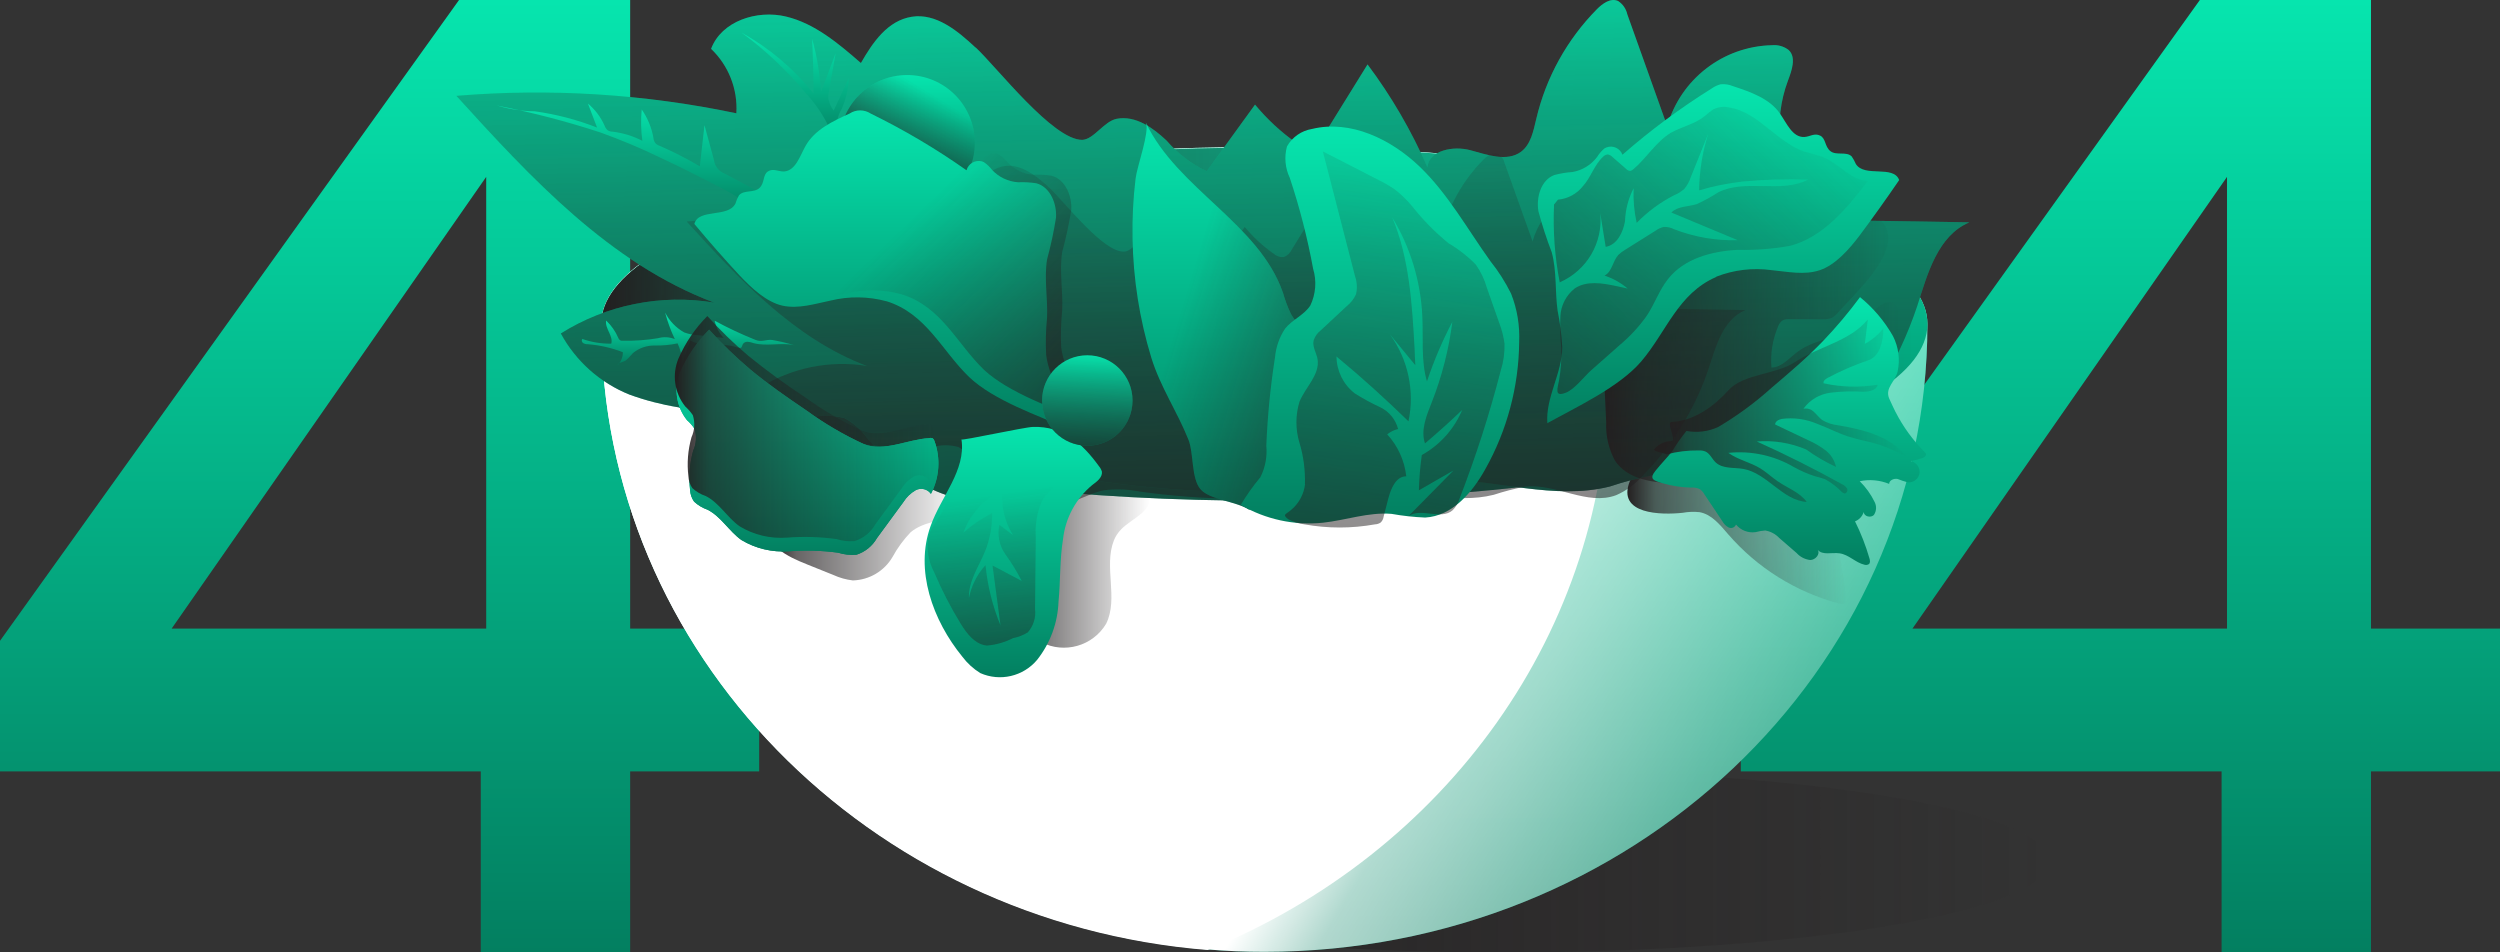 <svg width="420" height="160" viewBox="0 0 420 160" fill="none" xmlns="http://www.w3.org/2000/svg">
<rect x="0" y="0" width="420" height="160" fill="#333333" stroke="none"/>
<path d="M80.769 160V129.6H0V107.657L77.119 0H105.867V105.6H127.543V129.6H105.867V160H80.769ZM81.682 117.943V17.829L88.527 19.886L21.675 115.886L17.112 105.6H92.634L81.682 117.943Z" fill="url(#paint0_linear_5414_506847)"/>
<path d="M373.227 160V129.6H292.457V107.657L369.576 0H398.325V105.6H420V129.6H398.325V160H373.227ZM374.139 117.943V17.829L380.984 19.886L314.133 115.886L309.57 105.6H385.091L374.139 117.943Z" fill="url(#paint1_linear_5414_506847)"/>
<path d="M252.841 160C303.341 160 344.28 153.14 344.28 144.678C344.28 136.215 303.341 129.355 252.841 129.355C202.341 129.355 161.402 136.215 161.402 144.678C161.402 153.14 202.341 160 252.841 160Z" fill="url(#paint2_linear_5414_506847)"/>
<path d="M323.805 54.41V54.534C323.805 112.785 273.934 159.905 212.416 159.905C209.207 159.905 206.007 159.781 202.865 159.505C145.861 154.924 101.027 109.652 101.027 54.439V54.315C101.027 46.335 112.95 39.078 132.281 33.746C152.546 28.165 180.962 24.689 212.416 24.689C273.915 24.775 323.805 38.041 323.805 54.401V54.41Z" fill="url(#paint3_linear_5414_506847)"/>
<path d="M323.805 54.41V54.534C323.805 112.785 273.934 159.905 212.416 159.905C209.207 159.905 206.007 159.781 202.865 159.505C145.861 154.924 101.027 109.652 101.027 54.439V54.315C101.027 46.335 112.95 39.078 132.281 33.746C152.546 28.165 180.962 24.689 212.416 24.689C273.915 24.775 323.805 38.041 323.805 54.401V54.41Z" fill="url(#paint4_linear_5414_506847)"/>
<path d="M282.687 86.15C283.63 85.978 284.591 85.94 285.534 86.045C287.572 86.407 288.991 88.207 290.334 89.759C295.228 95.406 301.704 99.453 308.922 101.386C309.351 101.491 309.894 101.558 310.132 101.215C310.275 100.958 310.303 100.663 310.217 100.387L307.846 85.379C307.494 82.569 306.923 79.798 306.123 77.084C305.808 75.951 305.247 74.903 304.485 74.008C303.123 72.827 301.447 72.046 299.666 71.761C297.638 71.113 295.524 70.828 293.4 70.894C291.6 71.142 289.858 71.675 288.22 72.466C284.353 74.189 275.449 76.579 273.812 80.846C271.545 86.474 279.182 86.531 282.687 86.15Z" fill="url(#paint5_linear_5414_506847)"/>
<path d="M270.249 62.62V62.744C270.249 106.158 242.614 143.431 202.875 159.601C145.871 155.02 101.037 109.748 101.037 54.535V54.411C101.037 46.431 112.96 39.175 132.291 33.842C140.776 33.289 149.566 32.994 158.774 32.994C220.254 32.994 270.106 46.26 270.249 62.62Z" fill="white"/>
<path d="M135.511 94.788L140.016 96.598C141.054 97.074 142.149 97.379 143.282 97.512C146.034 97.436 148.558 95.95 149.948 93.569C150.767 92.065 151.786 90.674 152.967 89.436C155.157 87.57 158.338 87.57 160.966 86.399C161.499 86.218 161.947 85.837 162.213 85.332C162.385 84.475 162.061 83.599 161.366 83.066C159.328 81.037 156.509 79.99 153.643 80.18C152.072 80.399 150.51 80.714 148.977 81.133C146.986 81.532 144.939 81.647 142.93 82.066C139.216 82.875 133.15 85.075 130.436 87.856C127.226 91.227 132.683 93.674 135.502 94.779L135.511 94.788Z" fill="url(#paint6_linear_5414_506847)"/>
<path d="M187.125 90.817C185.401 95.207 187.934 100.54 185.83 104.796C183.592 108.539 178.821 109.891 174.945 107.891C171.231 105.73 169.069 101.644 169.365 97.35C169.736 93.121 171.574 89.15 174.545 86.122C175.297 85.256 176.174 84.494 177.135 83.856C180.002 82.132 183.63 82.284 186.982 82.608C189.125 82.818 194.619 82.161 192.839 85.027C191.372 87.341 188.277 87.865 187.125 90.817Z" fill="url(#paint7_linear_5414_506847)"/>
<path d="M323.805 54.411V54.535C323.634 70.895 273.829 84.122 212.416 84.122C151.003 84.122 101.199 70.885 101.027 54.535V54.411C101.027 38.05 150.946 24.785 212.416 24.785C273.886 24.785 323.805 38.05 323.805 54.411Z" fill="url(#paint8_linear_5414_506847)"/>
<path d="M323.805 54.411V54.535C323.634 70.895 273.829 84.122 212.416 84.122C151.003 84.122 101.199 70.885 101.027 54.535V54.411C101.027 38.05 150.946 24.785 212.416 24.785C273.886 24.785 323.805 38.05 323.805 54.411Z" fill="url(#paint9_linear_5414_506847)"/>
<path d="M163.897 7.996C160.888 5.177 157.26 2.178 153.184 2.816C149.108 3.454 146.623 7.12 144.633 10.586C140.871 7.32 136.891 3.939 132.043 2.777C127.187 1.616 121.216 3.52 119.464 8.205C122.406 11.015 123.959 14.976 123.711 19.033C108.255 15.786 92.409 14.795 76.668 16.1C89.229 29.918 102.475 44.259 119.978 50.839C111.046 49.363 101.885 51.211 94.219 56.02C96.752 60.686 100.837 64.324 105.76 66.295C108.408 67.257 111.15 67.971 113.931 68.419C121.13 69.838 128.491 71.237 135.748 70.247C137.757 69.714 139.871 69.714 141.881 70.247C143.357 71.037 144.633 72.152 145.614 73.513C151.318 80.151 159.85 85.826 168.316 83.636C171.287 82.874 173.982 81.179 176.953 80.617C179.763 80.275 182.61 80.389 185.381 80.941C200.351 83.046 215.521 83.236 230.538 81.513C234.262 80.97 238.023 80.636 241.785 80.532C251.394 80.532 261.097 84.074 270.43 81.741C272.906 80.913 275.429 80.255 278 79.77C285.381 78.96 292.904 84.417 299.874 81.827C302.15 80.836 304.188 79.37 305.855 77.522C313.235 70.209 318.796 61.267 322.091 51.42C323.815 45.992 325.548 39.583 330.852 37.355L308.636 36.993C307.512 37.031 306.388 36.85 305.341 36.46C304.226 35.85 303.303 34.946 302.665 33.851C298.713 27.842 297.856 20.309 300.37 13.567C301.027 11.843 301.817 9.596 300.474 8.386C299.684 7.777 298.684 7.501 297.694 7.596C289.485 7.777 282.343 13.291 280.095 21.195L273.391 2.416C273.191 1.492 272.63 0.682 271.839 0.168C270.592 -0.403 269.23 0.587 268.278 1.549C263.25 6.644 259.717 13.024 258.088 19.995C257.602 22.014 257.193 24.261 255.517 25.509C253.146 27.232 249.851 25.994 247.004 25.232C244.156 24.471 240.09 25.232 239.804 28.099C237.128 21.976 233.757 16.176 229.748 10.824L222.149 23.09C221.768 23.899 221.082 24.518 220.244 24.813C219.34 24.899 218.435 24.594 217.759 23.985C215.178 22.166 212.855 20.004 210.845 17.576L202.722 28.784C200.141 27.537 197.846 25.775 195.97 23.604C193.742 21.499 190.79 19.357 187.609 19.957C185.467 20.376 183.772 23.413 181.819 23.499C176.896 23.537 167.497 11.319 163.926 7.986L163.897 7.996Z" fill="url(#paint10_linear_5414_506847)"/>
<path d="M163.897 7.996C160.888 5.177 157.26 2.178 153.184 2.816C149.108 3.454 146.623 7.12 144.633 10.586C140.871 7.32 136.891 3.939 132.043 2.777C127.187 1.616 121.216 3.52 119.464 8.205C122.406 11.015 123.959 14.976 123.711 19.033C108.255 15.786 92.409 14.795 76.668 16.1C89.229 29.918 102.475 44.259 119.978 50.839C111.046 49.363 101.885 51.211 94.219 56.02C96.752 60.686 100.837 64.324 105.76 66.295C108.408 67.257 111.15 67.971 113.931 68.419C121.13 69.838 128.491 71.237 135.748 70.247C137.757 69.714 139.871 69.714 141.881 70.247C143.357 71.037 144.633 72.152 145.614 73.513C151.318 80.151 159.85 85.826 168.316 83.636C171.287 82.874 173.982 81.179 176.953 80.617C179.763 80.275 182.61 80.389 185.381 80.941C200.351 83.046 215.521 83.236 230.538 81.513C234.262 80.97 238.023 80.636 241.785 80.532C251.394 80.532 261.097 84.074 270.43 81.741C272.906 80.913 275.429 80.255 278 79.77C285.381 78.96 292.904 84.417 299.874 81.827C302.15 80.836 304.188 79.37 305.855 77.522C313.235 70.209 318.796 61.267 322.091 51.42C323.815 45.992 325.548 39.583 330.852 37.355L308.636 36.993C307.512 37.031 306.388 36.85 305.341 36.46C304.226 35.85 303.303 34.946 302.665 33.851C298.713 27.842 297.856 20.309 300.37 13.567C301.027 11.843 301.817 9.596 300.474 8.386C299.684 7.777 298.684 7.501 297.694 7.596C289.485 7.777 282.343 13.291 280.095 21.195L273.391 2.416C273.191 1.492 272.63 0.682 271.839 0.168C270.592 -0.403 269.23 0.587 268.278 1.549C263.25 6.644 259.717 13.024 258.088 19.995C257.602 22.014 257.193 24.261 255.517 25.509C253.146 27.232 249.851 25.994 247.004 25.232C244.156 24.471 240.09 25.232 239.804 28.099C237.128 21.976 233.757 16.176 229.748 10.824L222.149 23.09C221.768 23.899 221.082 24.518 220.244 24.813C219.34 24.899 218.435 24.594 217.759 23.985C215.178 22.166 212.855 20.004 210.845 17.576L202.722 28.784C200.141 27.537 197.846 25.775 195.97 23.604C193.742 21.499 190.79 19.357 187.609 19.957C185.467 20.376 183.772 23.413 181.819 23.499C176.896 23.537 167.497 11.319 163.926 7.986L163.897 7.996Z" fill="url(#paint11_linear_5414_506847)"/>
<path d="M152.402 35.346C158.681 35.346 163.772 30.255 163.772 23.976C163.772 17.696 158.681 12.605 152.402 12.605C146.122 12.605 141.031 17.696 141.031 23.976C141.031 30.255 146.122 35.346 152.402 35.346Z" fill="url(#paint12_linear_5414_506847)"/>
<path d="M152.402 35.346C158.681 35.346 163.772 30.255 163.772 23.976C163.772 17.696 158.681 12.605 152.402 12.605C146.122 12.605 141.031 17.696 141.031 23.976C141.031 30.255 146.122 35.346 152.402 35.346Z" fill="url(#paint13_linear_5414_506847)"/>
<path d="M308.76 52.554C308.483 52.888 308.16 53.164 307.788 53.383C307.245 53.602 306.646 53.687 306.065 53.621H300.675C300.237 53.573 299.799 53.659 299.418 53.859C299.103 54.106 298.856 54.449 298.723 54.83C297.799 57.011 297.408 59.382 297.599 61.744C299.322 61.744 300.589 60.154 301.97 59.115C305.198 56.697 309.864 56.801 312.921 54.154C314.15 53.087 315.064 51.611 316.549 50.954C316.892 50.783 317.273 50.716 317.654 50.764C318.635 50.916 319.073 52.097 319.187 53.097C319.54 55.925 318.93 58.782 317.464 61.22L306.769 72.152C303.979 75.857 300.008 78.504 295.504 79.647C291.095 80.837 286.543 81.351 281.981 81.18C278.029 81.18 273.43 80.666 271.287 77.342C270.249 75.38 269.744 73.181 269.84 70.971L269.078 54.316C268.983 53.373 269.04 52.411 269.249 51.488C270.04 49.593 271.449 48.012 273.258 47.031L284.743 39.032C286.371 37.784 288.171 36.775 290.085 36.042C291.895 35.556 293.771 35.299 295.647 35.299C299.57 35.127 303.493 34.975 307.398 35.175C310.855 35.385 317.349 35.175 317.225 40.184C317.159 44.26 311.474 49.497 308.76 52.535V52.554Z" fill="url(#paint14_linear_5414_506847)"/>
<path d="M318.481 69.266C319.728 71.704 321.357 73.933 323.28 75.885C323.433 76.037 323.595 76.199 323.575 76.399C323.556 76.599 323.252 76.847 322.976 76.951C322.337 77.161 321.68 77.332 321.023 77.466C321.957 77.675 322.585 78.542 322.49 79.484C322.337 80.437 321.48 81.113 320.519 81.037C319.928 80.884 319.357 80.694 318.795 80.465C318.195 80.342 317.376 80.675 317.376 81.294C315.814 80.656 314.091 80.494 312.434 80.846C313.453 81.846 314.3 83.017 314.919 84.303C315.291 84.989 315.262 85.827 314.833 86.484C314.329 87.074 313.11 86.779 313.11 85.998C312.891 86.731 312.348 87.312 311.643 87.588C312.634 89.579 313.443 91.655 314.062 93.788C314.167 94.112 314.234 94.55 313.976 94.769C313.757 94.912 313.481 94.95 313.234 94.874C311.729 94.531 310.577 93.15 309.034 92.959C307.777 92.769 306.187 93.34 305.368 92.359C305.853 93.083 304.987 94.083 304.111 94.083C303.235 93.978 302.425 93.569 301.835 92.912L298.902 90.369C298.273 89.703 297.454 89.274 296.55 89.122C296.007 89.16 295.464 89.255 294.94 89.398C293.693 89.579 292.445 89.093 291.645 88.122C291.474 88.588 290.95 88.817 290.484 88.645C290.455 88.636 290.426 88.626 290.398 88.607C289.95 88.369 289.579 87.988 289.341 87.541L286.332 83.037C286.151 82.703 285.893 82.418 285.589 82.189C285.113 81.96 284.589 81.865 284.065 81.913C282.465 81.875 280.875 81.637 279.332 81.189C277.78 80.742 276.999 80.484 278.123 79.085C279.247 77.685 280.075 76.923 280.951 75.771C281.665 74.59 282.456 73.466 283.322 72.4C285.122 72.733 286.979 72.504 288.646 71.742C291.855 69.847 294.864 67.638 297.626 65.143C300.597 62.62 303.587 60.096 306.263 57.296C308.491 54.973 310.567 52.506 312.481 49.916C314.719 51.735 316.595 53.954 318.024 56.468C318.957 58.296 319.233 60.401 318.805 62.41C318.385 64.134 316.662 65.143 317.367 66.914C317.728 67.705 318.09 68.505 318.471 69.266H318.481Z" fill="url(#paint15_linear_5414_506847)"/>
<path d="M279.985 76.332C281.756 75.865 283.575 75.647 285.413 75.675C285.784 75.656 286.156 75.713 286.498 75.847C287.279 76.189 287.622 77.103 288.222 77.675C289.412 78.799 291.279 78.503 292.888 78.779C296.878 79.503 299.488 84.084 303.525 84.322C302.354 82.693 300.316 82.008 298.669 80.865C297.65 80.17 296.754 79.313 295.716 78.675C293.993 77.637 291.964 77.237 290.365 76.085C294.183 75.685 298.031 76.513 301.354 78.456C302.487 79.084 303.668 79.608 304.897 80.008C305.477 80.141 306.058 80.303 306.62 80.513C307.668 81.084 308.629 81.808 309.448 82.674C309.572 82.789 309.715 82.865 309.877 82.903C310.239 82.903 310.467 82.436 310.325 82.112C310.144 81.789 309.867 81.541 309.534 81.389C304.858 78.789 300.059 76.38 295.145 74.171C297.973 73.942 300.821 74.399 303.44 75.513C305.02 76.646 306.696 77.627 308.449 78.446C308.22 77.351 307.601 76.37 306.725 75.685C305.82 74.999 304.839 74.418 303.801 73.961L298.221 71.314C298.221 70.799 298.811 70.485 299.326 70.38C301.354 70.114 303.42 70.399 305.306 71.209C307.22 71.913 309.039 72.933 310.991 73.475C312.601 73.98 314.277 74.218 315.867 74.751C317.4 75.294 318.895 75.97 320.324 76.751C317.629 73.294 313.086 72.171 308.82 71.447C307.858 71.352 306.934 71.047 306.106 70.552C305.592 70.152 305.192 69.6 304.706 69.171C304.249 68.723 303.601 68.543 302.982 68.666C304.059 67.171 305.715 66.19 307.544 65.971C309.353 65.752 311.182 65.705 313 65.819C313.981 65.819 315.267 65.59 315.467 64.629C312.448 65.133 309.353 65.057 306.363 64.391C306.258 64.01 306.677 63.686 307.02 63.495C309.239 62.315 311.553 61.315 313.934 60.505C315.848 59.848 316.419 57.21 316.4 55.163C315.553 56.239 314.496 57.124 313.286 57.772L313.8 53.658C310.782 57.372 305.506 58.201 301.516 60.848C298.392 62.924 292.879 62.8 290.412 65.533C287.946 68.266 284.603 70.714 280.861 70.885C279.756 70.885 281.832 74.009 280.718 74.113C279.594 74.132 278.537 74.666 277.852 75.561C278.271 75.989 279.423 76.027 279.975 76.342L279.985 76.332Z" fill="url(#paint16_linear_5414_506847)"/>
<path d="M120.065 53.897C120.293 54.972 120.808 55.963 121.57 56.763L117.284 56.315C116.484 56.287 115.703 56.125 114.951 55.849C113.57 55.077 112.456 53.916 111.742 52.516C112.142 54.049 112.685 55.544 113.37 56.972C112.466 56.611 111.475 56.553 110.542 56.82C108.59 57.144 106.609 57.287 104.638 57.248C104.476 57.267 104.314 57.239 104.171 57.163C104.019 57.048 103.905 56.896 103.847 56.715C103.381 55.63 102.686 54.658 101.829 53.849C101.591 55.182 103.057 56.439 102.695 57.734C101.038 57.763 99.391 57.496 97.82 56.944C97.667 57.182 97.743 57.487 97.972 57.639C98.2 57.772 98.467 57.839 98.734 57.829C100.762 57.982 102.752 58.439 104.638 59.172C104.657 59.991 104.333 60.772 103.752 61.353C103.905 60.924 104.476 60.867 104.914 60.677C105.352 60.486 105.885 59.782 106.362 59.296C107.38 58.467 108.657 58.029 109.971 58.048C111.266 58.077 112.57 57.953 113.837 57.687C114.275 58.667 114.561 59.696 114.704 60.762L115.951 57.201C118.284 58.515 121.322 57.439 123.826 58.372C124.065 58.372 124.36 58.563 124.55 58.372C124.645 58.229 124.722 58.058 124.76 57.886C124.922 57.572 125.255 57.391 125.607 57.42C125.95 57.449 126.283 57.525 126.607 57.648C128.816 58.248 131.207 57.496 133.435 57.991C132.197 57.62 130.94 57.325 129.673 57.106C128.636 57.02 127.95 57.525 126.931 57.106C124.588 56.172 122.303 55.096 120.093 53.897H120.065Z" fill="url(#paint17_linear_5414_506847)"/>
<path d="M135.187 15.424C132.054 11.701 128.492 8.368 124.578 5.473C129.244 8.063 133.349 11.539 136.672 15.719C136.672 12.662 136.586 9.606 136.444 6.549C137.263 9.472 137.748 12.472 137.91 15.5L140.396 8.92L139.272 15.262C139.167 15.71 139.139 16.167 139.167 16.624C139.31 17.338 139.615 18.005 140.062 18.576L142.586 13.148C142.519 14.938 142.11 16.691 141.396 18.328C140.786 19.29 140.51 20.443 140.634 21.576C140.843 22.319 141.672 23.204 141.31 23.995C139.805 23.204 139.586 21.976 138.853 20.538C137.863 18.681 136.625 16.957 135.177 15.424H135.187Z" fill="url(#paint18_linear_5414_506847)"/>
<path d="M293.143 52.133C289.468 53.686 288.268 58.161 287.03 61.961C285.811 65.608 284.125 69.094 282.04 72.322C280.383 74.941 278.459 77.369 276.288 79.578C276.117 79.788 275.926 79.978 275.717 80.178C274.545 81.464 273.117 82.492 271.517 83.188C266.66 85.016 261.394 81.188 256.233 81.75C254.443 82.102 252.671 82.559 250.929 83.13C244.415 84.759 237.625 82.283 230.912 82.283C228.274 82.359 225.645 82.588 223.036 82.978C212.532 84.188 201.914 84.054 191.439 82.578C189.497 82.188 187.516 82.112 185.545 82.35C183.44 82.749 181.555 83.921 179.479 84.454C173.555 85.987 167.575 82.016 163.604 77.369C162.918 76.417 162.023 75.636 160.995 75.093C159.595 74.712 158.109 74.712 156.709 75.093C151.586 75.503 146.425 75.074 141.435 73.817C139.492 73.493 137.578 72.998 135.721 72.332C132.274 70.941 129.407 68.399 127.636 65.132C132.997 61.771 139.406 60.476 145.653 61.485C133.426 56.885 124.151 46.867 115.352 37.202C126.331 36.297 137.387 36.983 148.177 39.239C148.367 36.402 147.282 33.631 145.225 31.669C146.453 28.384 150.615 27.069 154.014 27.869C157.347 28.964 160.366 30.831 162.823 33.326C164.204 30.907 166.032 28.298 168.803 27.898C171.565 27.498 174.193 29.622 176.298 31.545C178.802 33.897 185.364 42.43 188.82 42.268C190.182 42.268 191.363 40.078 192.858 39.801C195.125 39.373 197.163 40.868 198.696 42.344C200.01 43.858 201.619 45.096 203.429 45.972L209.114 38.125C210.523 39.83 212.142 41.335 213.951 42.601C214.418 43.03 215.046 43.249 215.675 43.192C216.265 42.963 216.742 42.525 217.008 41.944L222.331 33.307C225.131 37.059 227.493 41.115 229.359 45.401C229.512 43.344 232.378 42.849 234.387 43.382C236.397 43.915 238.692 44.83 240.349 43.592C241.358 42.544 241.968 41.182 242.072 39.735C243.206 34.859 245.682 30.393 249.205 26.831C249.881 26.155 250.833 25.47 251.69 25.86C252.252 26.203 252.643 26.765 252.776 27.412L257.471 40.554C259.042 35.021 264.042 31.155 269.784 31.031C270.584 30.945 271.384 31.231 271.965 31.793C272.917 32.688 272.365 34.25 271.965 35.468C270.212 40.182 270.812 45.449 273.574 49.648C274.022 50.419 274.66 51.048 275.44 51.476C276.183 51.753 276.964 51.876 277.755 51.838L293.124 52.095L293.143 52.133Z" fill="url(#paint19_linear_5414_506847)"/>
<path d="M192.515 20.623C197.82 31.765 211.513 37.535 215.542 49.191C215.884 50.42 216.332 51.62 216.884 52.763C217.627 54.077 218.77 55.115 219.541 56.391C221.77 60.086 220.513 64.818 219.217 68.913L215.656 80.179C215.123 81.903 214.532 84.321 212.77 84.321L209.847 85.616C207.571 84.178 203.2 83.988 201.657 82.16C200.115 80.331 200.553 76.075 199.667 73.884C197.762 69.113 194.953 65.056 193.41 60.066C191.439 53.591 190.382 46.868 190.268 40.097C190.201 36.717 190.373 33.336 190.782 29.974C190.992 28.07 193.201 22.032 192.496 20.613L192.515 20.623Z" fill="url(#paint20_linear_5414_506847)"/>
<path d="M192.515 20.623C197.82 31.765 211.513 37.535 215.542 49.191C215.884 50.42 216.332 51.62 216.884 52.763C217.627 54.077 218.77 55.115 219.541 56.391C221.77 60.086 220.513 64.818 219.217 68.913L215.656 80.179C215.123 81.903 214.532 84.321 212.77 84.321L209.847 85.616C207.571 84.178 203.2 83.988 201.657 82.16C200.115 80.331 200.553 76.075 199.667 73.884C197.762 69.113 194.953 65.056 193.41 60.066C191.439 53.591 190.382 46.868 190.268 40.097C190.201 36.717 190.373 33.336 190.782 29.974C190.992 28.07 193.201 22.032 192.496 20.613L192.515 20.623Z" fill="url(#paint21_linear_5414_506847)"/>
<path d="M161.527 73.827C162.307 79.007 158.07 83.445 156.346 88.359C153.651 95.768 156.689 104.215 161.669 110.319C162.498 111.423 163.517 112.357 164.688 113.08C168.012 114.547 171.906 113.642 174.24 110.852C176.439 108.062 177.696 104.643 177.83 101.091C178.172 97.634 178.02 94.025 178.591 90.549C178.991 87.007 180.753 83.759 183.496 81.483C184.286 80.912 185.219 80.207 185.124 79.255C185.029 78.922 184.867 78.608 184.639 78.341C181.858 74.503 178.611 71.57 173.544 71.722C172.078 71.761 161.555 74.075 161.517 73.827H161.527Z" fill="url(#paint22_linear_5414_506847)"/>
<path d="M145.119 74.608C141.738 73.055 138.52 71.17 135.51 68.98C132.282 66.789 129.054 64.57 126.045 62.066C123.597 59.99 121.283 57.762 119.131 55.381C117.103 57.428 115.465 59.828 114.293 62.466C113.151 65.17 113.579 68.294 115.417 70.589C115.903 71.008 116.322 71.494 116.674 72.027C117.065 73.246 116.979 74.569 116.446 75.741C115.855 77.883 115.674 80.112 115.931 82.321C115.969 83.026 116.198 83.702 116.607 84.273C117.265 84.883 118.026 85.34 118.874 85.635C121.14 86.797 122.464 89.225 124.54 90.711C126.93 92.158 129.72 92.815 132.501 92.615C135.263 92.406 138.043 92.482 140.796 92.853C141.786 93.168 142.833 93.282 143.871 93.196C145.338 92.73 146.566 91.73 147.328 90.396L151.766 84.349C152.28 83.521 152.994 82.835 153.842 82.35C154.728 81.892 155.823 82.159 156.394 82.969C157.832 80.226 158.051 77.017 156.994 74.103C156.946 73.912 156.832 73.741 156.68 73.617C156.47 73.55 156.251 73.55 156.042 73.617C152.518 73.808 148.423 75.988 145.109 74.598L145.119 74.608Z" fill="url(#paint23_linear_5414_506847)"/>
<path d="M145.119 74.608C141.738 73.055 138.52 71.17 135.51 68.98C132.282 66.789 129.054 64.57 126.045 62.066C123.597 59.99 121.283 57.762 119.131 55.381C117.103 57.428 115.465 59.828 114.293 62.466C113.151 65.17 113.579 68.294 115.417 70.589C115.903 71.008 116.322 71.494 116.674 72.027C117.065 73.246 116.979 74.569 116.446 75.741C115.855 77.883 115.674 80.112 115.931 82.321C115.969 83.026 116.198 83.702 116.607 84.273C117.265 84.883 118.026 85.34 118.874 85.635C121.14 86.797 122.464 89.225 124.54 90.711C126.93 92.158 129.72 92.815 132.501 92.615C135.263 92.406 138.043 92.482 140.796 92.853C141.786 93.168 142.833 93.282 143.871 93.196C145.338 92.73 146.566 91.73 147.328 90.396L151.766 84.349C152.28 83.521 152.994 82.835 153.842 82.35C154.728 81.892 155.823 82.159 156.394 82.969C157.832 80.226 158.051 77.017 156.994 74.103C156.946 73.912 156.832 73.741 156.68 73.617C156.47 73.55 156.251 73.55 156.042 73.617C152.518 73.808 148.423 75.988 145.109 74.598L145.119 74.608Z" fill="url(#paint24_linear_5414_506847)"/>
<path d="M144.823 72.341C141.442 70.789 138.223 68.904 135.214 66.713C131.948 64.571 128.786 62.266 125.748 59.8C123.291 57.733 120.987 55.486 118.835 53.096C116.797 55.143 115.159 57.552 113.997 60.2C112.854 62.904 113.292 66.018 115.14 68.304C115.616 68.732 116.044 69.218 116.397 69.751C116.787 70.97 116.702 72.294 116.168 73.465C115.568 75.598 115.387 77.827 115.654 80.026C115.683 80.731 115.911 81.417 116.311 81.998C116.959 82.598 117.73 83.055 118.578 83.34C120.854 84.502 122.168 86.93 124.244 88.416C126.634 89.864 129.415 90.53 132.205 90.321C134.976 90.111 137.757 90.187 140.518 90.559C141.509 90.873 142.547 90.997 143.575 90.901C145.042 90.454 146.28 89.454 147.032 88.121L151.47 82.074C151.965 81.236 152.679 80.55 153.526 80.074C154.412 79.598 155.517 79.865 156.079 80.693C157.517 77.95 157.736 74.732 156.679 71.818C156.602 71.418 156.212 71.151 155.802 71.237C155.783 71.237 155.764 71.237 155.745 71.256C152.203 71.551 148.108 73.722 144.813 72.341H144.823Z" fill="url(#paint25_linear_5414_506847)"/>
<path d="M288.323 46.487C291.275 45.335 294.465 44.954 297.598 45.383C300.331 45.64 303.141 46.268 305.75 45.383C308.359 44.497 310.626 41.926 312.416 39.564C314.692 36.507 316.92 33.393 319.063 30.251C318.111 27.661 313.254 29.87 311.787 27.556C311.597 27.108 311.359 26.68 311.083 26.28C310.197 25.385 308.492 26.175 307.512 25.394C306.531 24.613 306.769 23.271 305.788 22.785C304.807 22.299 304.064 22.975 303.112 23.014C301.141 23.099 300.189 20.738 299.055 19.109C297.332 16.567 294.094 15.443 291.161 14.481C290.504 14.205 289.799 14.091 289.085 14.157C288.542 14.29 288.037 14.529 287.58 14.852C282.286 18.157 277.267 21.88 272.572 25.994C272.172 24.909 270.963 24.356 269.887 24.766C269.773 24.813 269.658 24.861 269.553 24.928C269.058 25.347 268.63 25.842 268.296 26.394C267.287 27.718 265.82 28.613 264.183 28.899C263.154 28.965 262.126 29.137 261.126 29.403C258.878 30.251 258.069 33.117 258.45 35.488C259.078 37.831 259.831 40.136 260.697 42.402C261.545 45.564 261.23 48.916 261.669 52.144C262.078 54.182 262.345 56.239 262.459 58.315C262.459 62.686 259.64 66.743 259.954 71.085C264.925 68.342 272.048 65.019 275.724 60.724C279.991 55.715 281.895 49.306 288.333 46.526L288.323 46.487Z" fill="url(#paint26_linear_5414_506847)"/>
<path d="M214.197 60.095C214.34 58.333 214.93 56.638 215.921 55.172C217.13 53.686 219.101 52.924 220.139 51.315C221.054 49.391 221.225 47.201 220.606 45.163C219.654 39.983 218.349 34.879 216.683 29.879C215.902 28.232 215.73 26.356 216.216 24.594C217.102 23.023 218.654 21.947 220.435 21.661C226.891 20.09 233.681 23.384 238.471 27.965C243.261 32.545 246.518 38.488 250.403 43.897C251.746 45.573 252.898 47.392 253.86 49.325C254.888 51.925 255.345 54.705 255.222 57.495C255.145 64.98 253.184 72.322 249.517 78.846C247.327 82.788 243.937 86.702 239.433 86.95C237.538 86.873 235.652 86.664 233.786 86.331C229.919 86.007 226.129 87.397 222.263 87.816C217.454 88.311 212.616 87.264 208.445 84.826C209.417 83.188 210.521 81.636 211.74 80.179C212.569 78.541 212.912 76.703 212.74 74.875C212.94 69.932 213.426 64.999 214.188 60.105L214.197 60.095Z" fill="url(#paint27_linear_5414_506847)"/>
<path d="M120.951 31.46C117.58 29.736 114.228 28.003 110.809 26.432C107.571 24.86 104.248 23.47 100.858 22.251C95.163 20.385 89.364 18.88 83.478 17.728C85.545 18.347 87.678 18.671 89.84 18.699C93.42 19.194 96.934 20.109 100.305 21.432L98.772 17.395C99.963 18.394 100.915 19.651 101.553 21.07C101.658 21.394 101.848 21.68 102.105 21.899C102.362 22.051 102.658 22.127 102.953 22.127C104.686 22.337 106.362 22.851 107.914 23.661C107.676 21.918 107.638 20.147 107.809 18.394C108.809 19.832 109.485 21.47 109.781 23.194C109.8 23.47 109.895 23.737 110.038 23.975C110.238 24.213 110.504 24.394 110.8 24.489C113.123 25.498 115.39 26.651 117.57 27.946L118.351 21.032L119.961 26.927C120.094 27.917 120.761 28.765 121.684 29.136L127.141 32.041C127.303 32.145 127.493 32.212 127.693 32.231C127.874 32.203 128.055 32.136 128.207 32.041C129.074 31.507 129.807 30.784 130.369 29.936C131.045 31.803 130.541 36.64 127.465 35.983C126.512 35.793 125.741 34.545 125.084 33.983C123.798 33.012 122.408 32.174 120.951 31.479V31.46Z" fill="url(#paint28_linear_5414_506847)"/>
<path d="M148.918 50.611C145.861 49.782 142.652 49.744 139.576 50.487C136.9 51.039 134.148 51.934 131.472 51.354C128.796 50.763 126.291 48.449 124.234 46.259C121.644 43.459 119.111 40.583 116.654 37.622C117.33 34.965 122.387 36.65 123.568 34.165C123.701 33.698 123.892 33.251 124.139 32.832C124.92 31.851 126.691 32.451 127.596 31.575C128.501 30.698 128.129 29.394 128.996 28.813C129.863 28.232 130.72 28.813 131.691 28.813C133.662 28.689 134.367 26.242 135.338 24.509C136.862 21.795 139.881 20.366 142.718 19.081C143.804 18.366 145.204 18.366 146.289 19.081C151.889 21.823 157.269 25.004 162.374 28.604C162.688 27.47 163.859 26.804 164.983 27.118C165.078 27.146 165.183 27.175 165.269 27.223C165.811 27.584 166.287 28.042 166.687 28.565C167.83 29.775 169.382 30.508 171.039 30.622C172.068 30.575 173.096 30.632 174.115 30.794C176.448 31.413 177.572 34.251 177.41 36.565C177.039 38.936 176.534 41.278 175.906 43.592C175.391 46.821 176.048 50.125 175.906 53.401C175.696 55.458 175.648 57.534 175.753 59.6C176.267 63.933 179.42 67.685 179.572 72.056C174.391 69.828 166.945 67.276 162.802 63.333C158.193 58.877 155.631 52.696 148.927 50.601L148.918 50.611Z" fill="url(#paint29_linear_5414_506847)"/>
<path d="M151.471 49.44C148.414 48.602 145.204 48.554 142.129 49.297C139.453 49.849 136.701 50.744 134.025 50.182C131.139 49.24 128.616 47.43 126.787 45.002C124.197 42.202 121.607 39.355 119.207 36.365C119.883 33.708 124.94 35.384 126.121 32.908C126.254 32.441 126.444 31.994 126.692 31.575C127.473 30.594 129.244 31.194 130.149 30.318C131.053 29.442 130.663 28.128 131.549 27.556C132.434 26.985 133.272 27.556 134.244 27.556C136.215 27.432 136.92 24.985 137.891 23.252C139.415 20.538 142.414 19.09 145.271 17.824C145.89 17.481 146.576 17.291 147.271 17.271C147.823 17.348 148.357 17.529 148.842 17.805C154.451 20.547 159.822 23.728 164.926 27.328C165.222 26.204 166.374 25.528 167.507 25.832C167.621 25.861 167.726 25.899 167.831 25.947C168.374 26.309 168.85 26.756 169.25 27.28C170.392 28.489 171.945 29.232 173.602 29.356C174.63 29.308 175.659 29.366 176.678 29.527C178.992 30.127 180.134 32.984 179.972 35.298C179.582 37.669 179.077 40.012 178.449 42.326C177.944 45.554 178.601 48.859 178.449 52.125C178.239 54.192 178.182 56.268 178.277 58.344C178.811 62.676 181.953 66.428 182.096 70.781C176.916 68.552 169.488 66 165.326 62.143C160.746 57.734 158.194 51.535 151.49 49.449L151.471 49.44Z" fill="url(#paint30_linear_5414_506847)"/>
<path d="M174.982 84.303C174.21 86.169 173.877 88.179 174.01 90.198L173.887 102.292C174.068 103.72 173.62 105.148 172.677 106.234C171.915 106.71 171.068 107.034 170.192 107.205C168.83 107.901 167.335 108.329 165.802 108.453C163.831 108.282 162.45 106.482 161.412 104.806C159.717 102.044 158.231 99.149 156.955 96.168C155.936 94.283 155.593 92.102 156.003 89.998C156.536 88.274 158.003 86.903 158.65 85.179C159.298 83.455 159.05 81.636 159.536 79.999C160.298 78.446 160.878 76.808 161.259 75.123C161.259 74.932 161.259 74.704 161.412 74.609C161.526 74.571 161.659 74.571 161.774 74.609L168.221 74.504C167.202 77.227 166.821 80.16 167.135 83.055C164.678 84.512 162.812 86.788 161.85 89.483C163.307 88.188 164.926 87.084 166.668 86.198C166.706 88.388 166.316 90.569 165.497 92.607C164.43 95.197 162.669 97.673 162.783 100.463C163.192 98.406 164.154 96.492 165.564 94.94C165.907 98.425 166.754 101.844 168.087 105.082L166.745 95.007L171.649 97.597C170.858 96.045 169.944 94.549 168.916 93.14C167.887 91.702 167.516 89.893 167.897 88.169L170.173 89.893C168.306 86.846 167.84 83.132 168.897 79.722C169.068 78.066 169.735 76.494 170.83 75.228C172.058 74.275 173.563 73.742 175.115 73.704C177.277 73.475 182.162 73.704 181.2 77.161C180.286 79.96 176.382 81.513 174.982 84.312V84.303Z" fill="url(#paint31_linear_5414_506847)"/>
<path d="M219.227 81.312C219.294 78.979 218.989 76.646 218.313 74.398C217.627 72.151 217.627 69.742 218.313 67.485C219.313 65.047 221.77 62.942 221.351 60.333C221.16 59.266 220.436 58.247 220.693 57.19C220.912 56.505 221.341 55.905 221.922 55.467L226.245 51.439C226.921 50.896 227.464 50.21 227.817 49.42C228.045 48.42 227.988 47.372 227.645 46.401L222.236 25.432L231.616 30.25C232.568 30.707 233.483 31.241 234.349 31.84C235.463 32.707 236.463 33.697 237.358 34.793C239.139 37.031 241.149 39.068 243.367 40.878C245.053 41.859 246.596 43.068 247.948 44.468C248.776 45.649 249.405 46.963 249.795 48.353L251.871 54.257C252.3 55.371 252.595 56.533 252.757 57.714C252.805 59.257 252.586 60.8 252.119 62.276C250.243 69.57 247.929 76.741 245.205 83.769C244.986 84.502 244.586 85.178 244.043 85.721C242.091 87.445 238.72 85.216 236.616 86.721L244.186 79.036L238.377 82.369C238.425 80.388 238.587 78.407 238.863 76.446C241.91 74.751 244.301 72.084 245.653 68.865C243.634 70.799 241.548 72.675 239.396 74.493C238.634 72.218 239.673 69.78 240.539 67.58C242.253 63.237 243.405 58.685 243.996 54.057C242.31 57.276 240.882 60.628 239.73 64.075C238.711 60.619 239.13 56.771 238.949 53.086C238.673 47.239 236.939 41.544 233.902 36.535C236.787 43.449 237.235 51.134 237.654 58.628C237.654 59.523 237.739 60.352 237.777 61.361L233.511 56.181C236.568 60.39 237.692 65.694 236.625 70.78C232.759 67.018 228.75 63.371 224.531 59.895C224.55 62.323 225.683 64.609 227.607 66.094C228.988 66.961 230.416 67.742 231.892 68.427C233.378 69.142 234.473 70.475 234.882 72.075C234.216 72.227 233.587 72.541 233.054 72.97C234.844 74.922 235.959 77.388 236.254 80.017C234.53 80.017 233.683 82.055 233.245 83.712L232.454 86.768C232.407 87.149 232.235 87.502 231.969 87.768C231.683 87.968 231.35 88.083 230.997 88.092C227.074 88.797 223.055 88.797 219.132 88.092C218.179 87.978 217.265 87.683 216.418 87.225C215.361 86.416 216.018 86.435 216.903 85.673C218.217 84.578 219.065 83.007 219.255 81.302L219.227 81.312Z" fill="url(#paint32_linear_5414_506847)"/>
<path d="M271.983 58.076C273.764 56.61 275.335 54.915 276.669 53.029C277.983 51.058 278.745 48.744 280.23 46.877C282.944 43.42 287.591 42.192 291.962 41.973C294.905 42.04 297.848 41.821 300.742 41.297C306.323 39.83 310.275 34.993 313.798 30.412C310.97 30.288 309.018 27.546 306.39 26.441C305.332 25.994 304.199 25.822 303.123 25.46C298.476 23.87 295.381 18.842 290.534 18.052C289.629 17.852 288.677 17.956 287.839 18.366C287.306 18.728 286.801 19.118 286.334 19.556C284.725 20.832 282.573 21.28 280.773 22.27C278.221 23.775 276.659 26.536 274.383 28.451C274.25 28.584 274.078 28.67 273.898 28.708C273.621 28.708 273.355 28.574 273.174 28.365L270.879 26.365C270.679 26.146 270.412 26.003 270.117 25.946C269.803 25.965 269.507 26.108 269.307 26.346C267.841 27.689 267.27 29.803 265.936 31.269C264.908 32.574 263.394 33.393 261.737 33.545L261.08 34.355C260.88 38.735 261.194 43.125 262.032 47.43C266.584 45.458 269.336 40.773 268.841 35.84L269.755 41.468C271.66 41.154 272.679 39.05 273.002 37.145C273.069 35.221 273.564 33.336 274.45 31.631C274.364 33.583 274.536 35.535 274.964 37.44C276.792 35.564 278.907 34.002 281.23 32.812C281.859 32.555 282.449 32.193 282.954 31.745C283.43 31.184 283.792 30.546 284.02 29.841L286.991 22.451C286.011 25.527 285.487 28.736 285.458 31.974C287.877 31.26 290.363 30.765 292.867 30.488C296.486 30.155 300.133 30.041 303.771 30.165C299.247 32.545 293.305 30.012 288.706 32.288C287.544 33.041 286.325 33.717 285.058 34.288C283.611 34.755 281.849 34.612 280.792 35.707L291.953 40.354C288.296 40.459 284.649 39.83 281.24 38.507C280.706 38.23 280.116 38.097 279.516 38.126C279.04 38.23 278.592 38.431 278.202 38.716L273.021 41.964C272.602 42.202 272.221 42.497 271.879 42.83C270.907 43.897 270.822 45.696 269.565 46.287C270.984 46.773 272.307 47.515 273.45 48.477L271.479 48.049C269.184 47.563 266.574 47.115 264.565 48.449C263.137 49.572 262.251 51.258 262.146 53.077C262.061 54.867 262.108 56.667 262.289 58.448C262.356 60.228 262.242 62.009 261.946 63.771C261.689 65.237 261.013 66.79 263.089 65.961C264.556 65.371 266.098 63.304 267.27 62.247L271.983 58.086V58.076Z" fill="url(#paint33_linear_5414_506847)"/>
<path d="M182.668 74.884C186.865 74.884 190.267 71.482 190.267 67.285C190.267 63.088 186.865 59.685 182.668 59.685C178.471 59.685 175.068 63.088 175.068 67.285C175.068 71.482 178.471 74.884 182.668 74.884Z" fill="url(#paint34_linear_5414_506847)"/>
<path d="M182.668 74.884C186.865 74.884 190.267 71.482 190.267 67.285C190.267 63.088 186.865 59.685 182.668 59.685C178.471 59.685 175.068 63.088 175.068 67.285C175.068 71.482 178.471 74.884 182.668 74.884Z" fill="url(#paint35_linear_5414_506847)"/>
<defs>
<linearGradient id="paint0_linear_5414_506847" x1="210" y1="0" x2="210" y2="160" gradientUnits="userSpaceOnUse">
<stop stop-color="#06E5AE"/>
<stop offset="1" stop-color="#037F60"/>
</linearGradient>
<linearGradient id="paint1_linear_5414_506847" x1="210" y1="0" x2="210" y2="160" gradientUnits="userSpaceOnUse">
<stop stop-color="#06E5AE"/>
<stop offset="1" stop-color="#037F60"/>
</linearGradient>
<linearGradient id="paint2_linear_5414_506847" x1="161.402" y1="144.678" x2="344.27" y2="144.678" gradientUnits="userSpaceOnUse">
<stop stop-color="#231F20"/>
<stop offset="0.13" stop-color="#231F20" stop-opacity="0.69"/>
<stop offset="1" stop-color="#231F20" stop-opacity="0"/>
</linearGradient>
<linearGradient id="paint3_linear_5414_506847" x1="212.416" y1="24.689" x2="212.416" y2="159.905" gradientUnits="userSpaceOnUse">
<stop stop-color="#06E5AE"/>
<stop offset="1" stop-color="#037F60"/>
</linearGradient>
<linearGradient id="paint4_linear_5414_506847" x1="242.632" y1="98.473" x2="329.538" y2="151.001" gradientUnits="userSpaceOnUse">
<stop stop-color="white"/>
<stop offset="0.13" stop-color="white" stop-opacity="0.69"/>
<stop offset="1" stop-color="white" stop-opacity="0"/>
</linearGradient>
<linearGradient id="paint5_linear_5414_506847" x1="273.307" y1="86.178" x2="310.265" y2="86.178" gradientUnits="userSpaceOnUse">
<stop stop-color="#231F20"/>
<stop offset="0.13" stop-color="#231F20" stop-opacity="0.69"/>
<stop offset="1" stop-color="#231F20" stop-opacity="0"/>
</linearGradient>
<linearGradient id="paint6_linear_5414_506847" x1="129.464" y1="88.846" x2="162.261" y2="88.846" gradientUnits="userSpaceOnUse">
<stop stop-color="#231F20"/>
<stop offset="0.13" stop-color="#231F20" stop-opacity="0.69"/>
<stop offset="1" stop-color="#231F20" stop-opacity="0"/>
</linearGradient>
<linearGradient id="paint7_linear_5414_506847" x1="169.374" y1="95.607" x2="193.153" y2="95.607" gradientUnits="userSpaceOnUse">
<stop stop-color="#231F20"/>
<stop offset="0.13" stop-color="#231F20" stop-opacity="0.69"/>
<stop offset="1" stop-color="#231F20" stop-opacity="0"/>
</linearGradient>
<linearGradient id="paint8_linear_5414_506847" x1="212.416" y1="24.785" x2="212.416" y2="84.122" gradientUnits="userSpaceOnUse">
<stop stop-color="#06E5AE"/>
<stop offset="1" stop-color="#037F60"/>
</linearGradient>
<linearGradient id="paint9_linear_5414_506847" x1="101.027" y1="54.458" x2="323.805" y2="54.458" gradientUnits="userSpaceOnUse">
<stop stop-color="#231F20"/>
<stop offset="0.13" stop-color="#231F20" stop-opacity="0.69"/>
<stop offset="1" stop-color="#231F20" stop-opacity="0"/>
</linearGradient>
<linearGradient id="paint10_linear_5414_506847" x1="203.76" y1="0" x2="203.76" y2="84.114" gradientUnits="userSpaceOnUse">
<stop stop-color="#06E5AE"/>
<stop offset="1" stop-color="#037F60"/>
</linearGradient>
<linearGradient id="paint11_linear_5414_506847" x1="207.017" y1="140.421" x2="202.16" y2="-28.829" gradientUnits="userSpaceOnUse">
<stop stop-color="#231F20"/>
<stop offset="0.13" stop-color="#231F20" stop-opacity="0.69"/>
<stop offset="1" stop-color="#231F20" stop-opacity="0"/>
</linearGradient>
<linearGradient id="paint12_linear_5414_506847" x1="152.402" y1="12.605" x2="152.402" y2="35.346" gradientUnits="userSpaceOnUse">
<stop stop-color="#06E5AE"/>
<stop offset="1" stop-color="#037F60"/>
</linearGradient>
<linearGradient id="paint13_linear_5414_506847" x1="149.583" y1="28.547" x2="157.201" y2="16.224" gradientUnits="userSpaceOnUse">
<stop stop-color="#231F20"/>
<stop offset="0.13" stop-color="#231F20" stop-opacity="0.69"/>
<stop offset="1" stop-color="#231F20" stop-opacity="0"/>
</linearGradient>
<linearGradient id="paint14_linear_5414_506847" x1="269.03" y1="58.154" x2="319.292" y2="58.154" gradientUnits="userSpaceOnUse">
<stop stop-color="#231F20"/>
<stop offset="0.13" stop-color="#231F20" stop-opacity="0.69"/>
<stop offset="1" stop-color="#231F20" stop-opacity="0"/>
</linearGradient>
<linearGradient id="paint15_linear_5414_506847" x1="300.584" y1="49.916" x2="300.584" y2="94.912" gradientUnits="userSpaceOnUse">
<stop stop-color="#06E5AE"/>
<stop offset="1" stop-color="#037F60"/>
</linearGradient>
<linearGradient id="paint16_linear_5414_506847" x1="277.718" y1="68.999" x2="320.285" y2="68.999" gradientUnits="userSpaceOnUse">
<stop stop-color="#231F20"/>
<stop offset="0.13" stop-color="#231F20" stop-opacity="0.69"/>
<stop offset="1" stop-color="#231F20" stop-opacity="0"/>
</linearGradient>
<linearGradient id="paint17_linear_5414_506847" x1="115.588" y1="52.516" x2="115.588" y2="61.353" gradientUnits="userSpaceOnUse">
<stop stop-color="#06E5AE"/>
<stop offset="1" stop-color="#037F60"/>
</linearGradient>
<linearGradient id="paint18_linear_5414_506847" x1="133.582" y1="5.473" x2="133.582" y2="23.995" gradientUnits="userSpaceOnUse">
<stop stop-color="#06E5AE"/>
<stop offset="1" stop-color="#037F60"/>
</linearGradient>
<linearGradient id="paint19_linear_5414_506847" x1="206.533" y1="124.222" x2="203.133" y2="5.824" gradientUnits="userSpaceOnUse">
<stop stop-color="#231F20"/>
<stop offset="0.13" stop-color="#231F20" stop-opacity="0.69"/>
<stop offset="1" stop-color="#231F20" stop-opacity="0"/>
</linearGradient>
<linearGradient id="paint20_linear_5414_506847" x1="205.508" y1="20.613" x2="205.508" y2="85.616" gradientUnits="userSpaceOnUse">
<stop stop-color="#06E5AE"/>
<stop offset="1" stop-color="#037F60"/>
</linearGradient>
<linearGradient id="paint21_linear_5414_506847" x1="237.035" y1="63.942" x2="198.372" y2="52.277" gradientUnits="userSpaceOnUse">
<stop stop-color="#231F20"/>
<stop offset="0.13" stop-color="#231F20" stop-opacity="0.69"/>
<stop offset="1" stop-color="#231F20" stop-opacity="0"/>
</linearGradient>
<linearGradient id="paint22_linear_5414_506847" x1="170.235" y1="71.717" x2="170.235" y2="113.776" gradientUnits="userSpaceOnUse">
<stop stop-color="#06E5AE"/>
<stop offset="1" stop-color="#037F60"/>
</linearGradient>
<linearGradient id="paint23_linear_5414_506847" x1="135.658" y1="55.381" x2="135.658" y2="93.224" gradientUnits="userSpaceOnUse">
<stop stop-color="#06E5AE"/>
<stop offset="1" stop-color="#037F60"/>
</linearGradient>
<linearGradient id="paint24_linear_5414_506847" x1="135.658" y1="55.381" x2="135.658" y2="93.224" gradientUnits="userSpaceOnUse">
<stop stop-color="#06E5AE"/>
<stop offset="1" stop-color="#037F60"/>
</linearGradient>
<linearGradient id="paint25_linear_5414_506847" x1="113.378" y1="72.027" x2="157.24" y2="72.027" gradientUnits="userSpaceOnUse">
<stop stop-color="#231F20"/>
<stop offset="0.13" stop-color="#231F20" stop-opacity="0.69"/>
<stop offset="1" stop-color="#231F20" stop-opacity="0"/>
</linearGradient>
<linearGradient id="paint26_linear_5414_506847" x1="288.711" y1="14.139" x2="288.711" y2="71.085" gradientUnits="userSpaceOnUse">
<stop stop-color="#06E5AE"/>
<stop offset="1" stop-color="#037F60"/>
</linearGradient>
<linearGradient id="paint27_linear_5414_506847" x1="231.843" y1="21.264" x2="231.843" y2="87.936" gradientUnits="userSpaceOnUse">
<stop stop-color="#06E5AE"/>
<stop offset="1" stop-color="#037F60"/>
</linearGradient>
<linearGradient id="paint28_linear_5414_506847" x1="107.056" y1="17.395" x2="107.056" y2="36.044" gradientUnits="userSpaceOnUse">
<stop stop-color="#06E5AE"/>
<stop offset="1" stop-color="#037F60"/>
</linearGradient>
<linearGradient id="paint29_linear_5414_506847" x1="148.113" y1="18.545" x2="148.113" y2="72.056" gradientUnits="userSpaceOnUse">
<stop stop-color="#06E5AE"/>
<stop offset="1" stop-color="#037F60"/>
</linearGradient>
<linearGradient id="paint30_linear_5414_506847" x1="189.505" y1="75.999" x2="152.299" y2="37.565" gradientUnits="userSpaceOnUse">
<stop stop-color="#231F20"/>
<stop offset="0.13" stop-color="#231F20" stop-opacity="0.69"/>
<stop offset="1" stop-color="#231F20" stop-opacity="0"/>
</linearGradient>
<linearGradient id="paint31_linear_5414_506847" x1="175.439" y1="130.613" x2="168.392" y2="82.932" gradientUnits="userSpaceOnUse">
<stop stop-color="#231F20"/>
<stop offset="0.13" stop-color="#231F20" stop-opacity="0.69"/>
<stop offset="1" stop-color="#231F20" stop-opacity="0"/>
</linearGradient>
<linearGradient id="paint32_linear_5414_506847" x1="222.56" y1="131.888" x2="242.339" y2="13.214" gradientUnits="userSpaceOnUse">
<stop stop-color="#231F20"/>
<stop offset="0.13" stop-color="#231F20" stop-opacity="0.69"/>
<stop offset="1" stop-color="#231F20" stop-opacity="0"/>
</linearGradient>
<linearGradient id="paint33_linear_5414_506847" x1="230.045" y1="86.759" x2="305.266" y2="16.08" gradientUnits="userSpaceOnUse">
<stop stop-color="#231F20"/>
<stop offset="0.13" stop-color="#231F20" stop-opacity="0.69"/>
<stop offset="1" stop-color="#231F20" stop-opacity="0"/>
</linearGradient>
<linearGradient id="paint34_linear_5414_506847" x1="182.668" y1="59.685" x2="182.668" y2="74.884" gradientUnits="userSpaceOnUse">
<stop stop-color="#06E5AE"/>
<stop offset="1" stop-color="#037F60"/>
</linearGradient>
<linearGradient id="paint35_linear_5414_506847" x1="181.572" y1="80.76" x2="183.344" y2="59.029" gradientUnits="userSpaceOnUse">
<stop stop-color="#231F20"/>
<stop offset="0.13" stop-color="#231F20" stop-opacity="0.69"/>
<stop offset="1" stop-color="#231F20" stop-opacity="0"/>
</linearGradient>
</defs>
</svg>
